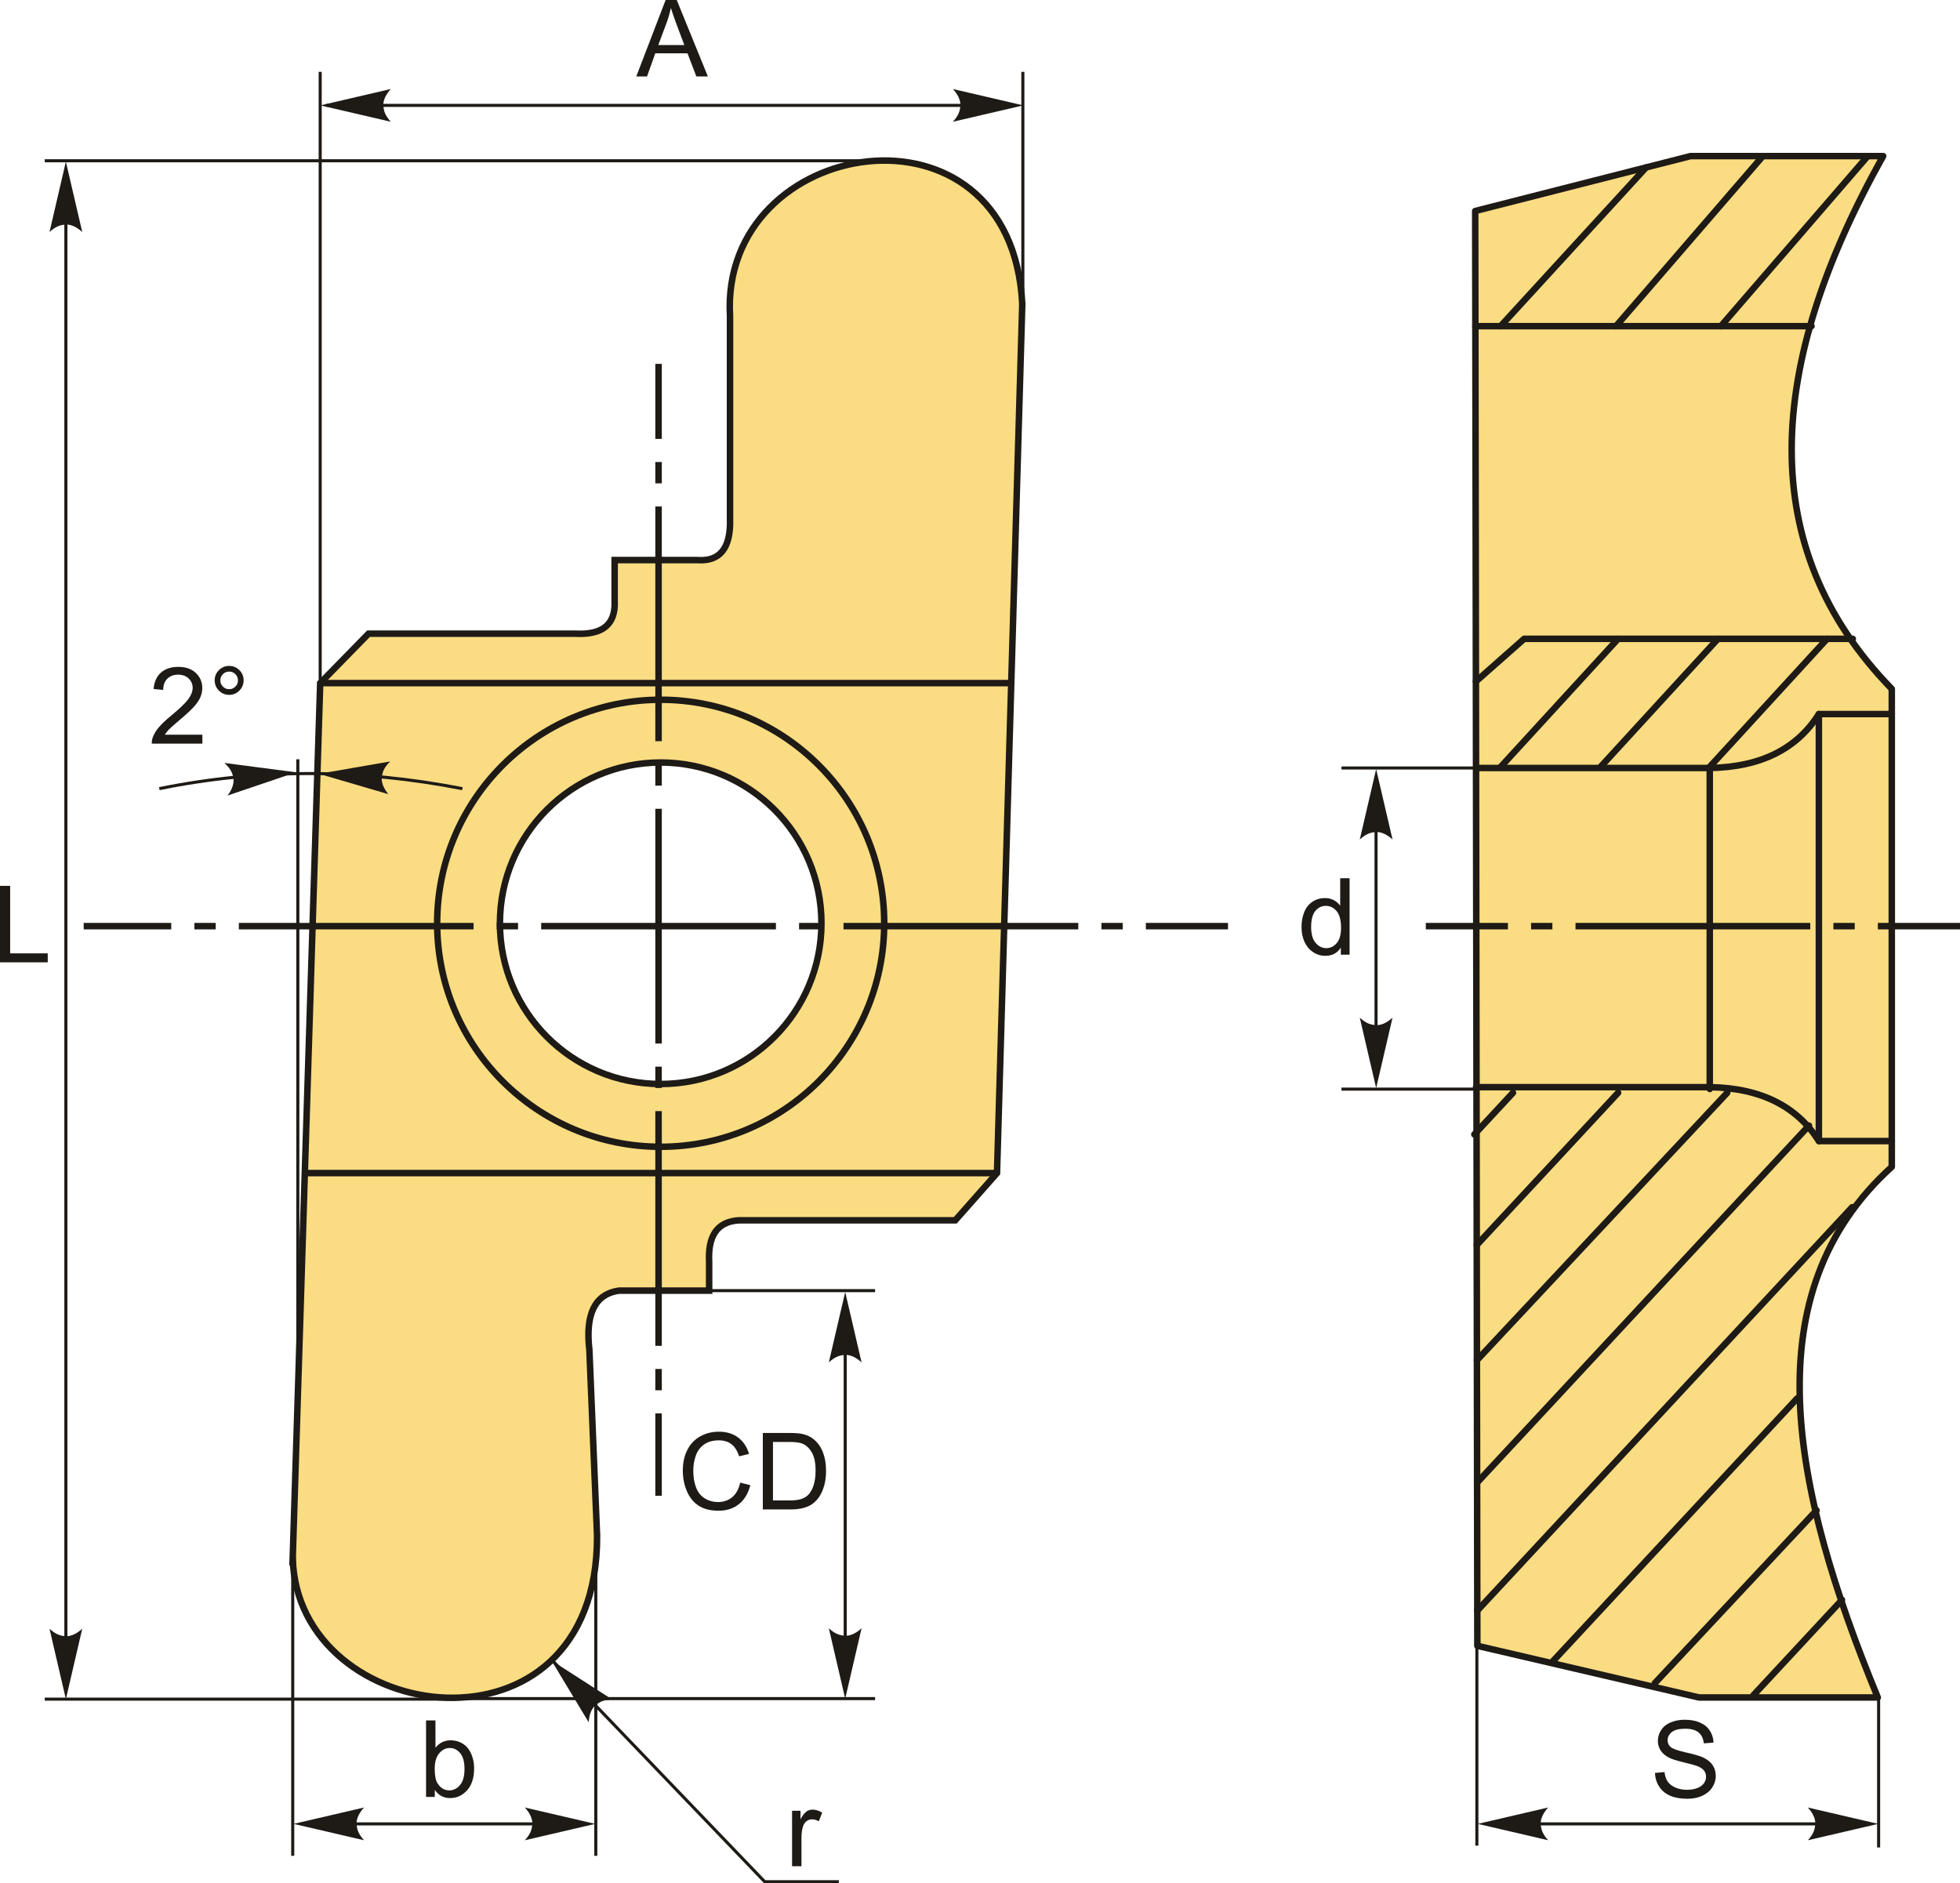 <?xml version="1.0" encoding="UTF-8"?>
<!DOCTYPE svg PUBLIC "-//W3C//DTD SVG 1.1//EN" "http://www.w3.org/Graphics/SVG/1.1/DTD/svg11.dtd">
<!-- Creator: CorelDRAW 2018 (64-Bit) -->
<svg xmlns="http://www.w3.org/2000/svg" xml:space="preserve" width="127.677mm" height="122.689mm" version="1.1" style="shape-rendering:geometricPrecision; text-rendering:geometricPrecision; image-rendering:optimizeQuality; fill-rule:evenodd; clip-rule:evenodd"
viewBox="0 0 11831.25 11369.09"
 xmlns:xlink="http://www.w3.org/1999/xlink">
 <defs>
  <style type="text/css">
   <![CDATA[
    .str0 {stroke:#1E1A16;stroke-width:39.23;stroke-miterlimit:22.926}
    .str1 {stroke:#1E1A16;stroke-width:18.53;stroke-miterlimit:22.926}
    .str2 {stroke:#1E1A16;stroke-width:39.23;stroke-linecap:round;stroke-linejoin:round;stroke-miterlimit:22.926}
    .fil1 {fill:none}
    .fil2 {fill:#1E1A16}
    .fil0 {fill:#FADC82}
    .fil3 {fill:#1E1A16;fill-rule:nonzero}
   ]]>
  </style>
 </defs>
 <g id="Layer_x0020_1">
  <g id="_2436501544304">
   <path class="fil0 str0" d="M1767 9403.1l165.8 -5279.19 291.82 -298.45 1246.85 0c142.45,7.6 231.93,-37.79 238.75,-165.81l0 -278.55 497.41 0c134.57,10.47 205.46,-67.24 198.97,-252.02l0 -1220.32c-63.6,-1089.55 1698.81,-1378.08 1764.15,-72.96l-152.54 5246.05 -252.02 285.18 -1306.54 0c-138.29,8.43 -186.57,103.4 -179.07,252.02l0 172.43 -543.84 0c-149.39,20.99 -203.5,146.48 -179.07,358.14l46.43 1120.83c6.33,1407.52 -1815.16,1157.63 -1837.11,132.64zm2221.13 -4799.91c535.97,0 970.45,434.48 970.45,970.45 0,535.97 -434.48,970.45 -970.45,970.45 -535.97,0 -970.45,-434.48 -970.45,-970.45 0,-535.97 434.48,-970.45 970.45,-970.45z"/>
   <line class="fil1 str0" x1="1932.79" y1="4123.9" x2="6102.85" y2= "4123.9" />
   <line class="fil1 str0" x1="6018.21" y1="7081.85" x2="1840.08" y2= "7081.85" />
   <circle class="fil1 str0" cx="3988.13" cy="5573.64" r="1349.33"/>
   <g>
    <path id="ось.cdr" class="fil2" d="M7412.65 5571.48l0 39.19 -495.79 0 0 -39.19 495.79 0zm-6907.55 39.19l0 -39.19 528.56 0 0 39.19 -528.56 0zm796.93 -39.19l-128.71 0 0 39.19 128.71 0 0 -39.19zm1825.06 0l-128.71 0 0 39.19 128.71 0 0 -39.19zm-1685.4 0l1417.04 0 0 39.19 -1417.04 0 0 -39.19zm3510.47 0l-128.71 0 0 39.19 128.71 0 0 -39.19zm-1685.4 0l1417.04 0 0 39.19 -1417.04 0 0 -39.19zm3510.47 0l-128.71 0 0 39.19 128.71 0 0 -39.19zm-1685.4 0l1417.04 0 0 39.19 -1417.04 0 0 -39.19z"/>
    <path id="ось.cdr_0" class="fil2" d="M3955.69 2196.61l39.19 0 0 452.89 -39.19 0 0 -452.89zm39.19 6833.39l-39.19 0 0 -497.29 39.19 0 0 497.29zm-39.19 -765.66l0 128.71 39.19 0 0 -128.71 -39.19 0zm0 -1825.06l0 128.71 39.19 0 0 -128.71 -39.19 0zm0 1685.4l0 -1417.04 39.19 0 0 1417.04 -39.19 0zm0 -3510.47l0 128.71 39.19 0 0 -128.71 -39.19 0zm0 1685.4l0 -1417.04 39.19 0 0 1417.04 -39.19 0zm0 -3510.47l0 128.71 39.19 0 0 -128.71 -39.19 0zm0 1685.4l0 -1417.04 39.19 0 0 1417.04 -39.19 0z"/>
   </g>
   <line class="fil1 str1" x1="1797.79" y1="4583.73" x2="1797.79" y2= "8369.05" />
   <path class="fil1 str1" d="M961.68 4761.09c602.97,-122.63 1212.86,-120.61 1829.31,0"/>
   <path id="стрелка.cdr" class="fil3" d="M1787.1 4662.31l-413.31 140.26c24.42,-32.81 36.5,-63.85 36.16,-93.61 -4.06,-41.01 -17.67,-68.93 -55.64,-103.14l432.79 56.49z"/>
   <path id="стрелка.cdr_1" class="fil3" d="M1925.22 4671.44l418.83 122.76c-25.77,-31.76 -39.15,-62.25 -40.06,-92.01 2.34,-41.15 14.76,-69.62 51.25,-105.39l-430.02 74.63z"/>
   <polygon id="буква.cdr" class="fil3" points="-0,5809.52 -0,5347.93 61.24,5347.93 61.24,5755.37 288.16,5755.37 288.16,5809.52 "/>
   <path id="буква.cdr_2" class="fil3" d="M1221.59 4435.24l0 54.15 -305.57 0c-0.44,-13.65 1.83,-26.75 6.65,-39.43 7.85,-20.74 20.41,-41.26 37.71,-61.35 17.3,-20.09 42.01,-43.3 74.14,-69.63 49.96,-41.15 83.92,-73.71 101.65,-97.77 17.83,-24.07 26.75,-46.85 26.75,-68.34 0,-22.45 -8.06,-41.37 -24.18,-56.83 -16.11,-15.36 -37.18,-23.1 -63.07,-23.1 -27.4,0 -49.32,8.16 -65.76,24.49 -16.44,16.23 -24.71,38.79 -24.93,67.69l-58.03 -5.8c3.98,-43.4 19.02,-76.5 45.03,-99.28 26.1,-22.78 61.02,-34.17 104.97,-34.17 44.27,0 79.41,12.25 105.18,36.85 25.9,24.61 38.79,55.12 38.79,91.44 0,18.48 -3.76,36.63 -11.39,54.47 -7.52,17.95 -20.09,36.75 -37.6,56.52 -17.63,19.66 -46.74,46.85 -87.36,81.23 -34.06,28.58 -55.98,47.92 -65.64,58.13 -9.67,10.2 -17.63,20.41 -23.96,30.73l226.6 0z"/>
   <path id="1" class="fil3" d="M1295.84 4107.21c0,-24.07 8.6,-44.59 25.69,-61.68 17.08,-16.98 37.6,-25.46 61.56,-25.46 24.29,0 44.92,8.49 62,25.46 16.98,17.09 25.46,37.6 25.46,61.68 0,24.17 -8.6,44.8 -25.68,61.88 -17.09,17.09 -37.71,25.69 -61.79,25.69 -23.95,0 -44.48,-8.49 -61.56,-25.47 -17.09,-17.08 -25.69,-37.71 -25.69,-62.1zm34.18 0.21c0,14.72 5.15,27.18 15.58,37.6 10.42,10.42 22.99,15.58 37.82,15.58 14.51,0 26.97,-5.15 37.39,-15.58 10.42,-10.42 15.59,-22.89 15.59,-37.6 0,-14.72 -5.16,-27.19 -15.59,-37.6 -10.42,-10.42 -22.88,-15.59 -37.39,-15.59 -14.83,0 -27.39,5.16 -37.82,15.59 -10.42,10.42 -15.58,22.88 -15.58,37.6z"/>
   <line class="fil1 str1" x1="1932.79" y1="4123.9" x2="1932.79" y2= "433.81" />
   <line class="fil1 str1" x1="6174.3" y1="1923.31" x2="6174.3" y2= "433.81" />
   <line class="fil1 str1" x1="6107.28" y1="636.19" x2="1970.69" y2= "636.19" />
   <path id="стрелка.cdr_3" class="fil3" d="M1934 636.19l425.11 -98.86c-27.53,30.25 -42.61,59.94 -45.2,89.59 0,41.22 10.79,70.34 45.2,108.12l-425.11 -98.86z"/>
   <path id="стрелка.cdr_4" class="fil3" d="M6177.16 636.19l-425.11 -98.86c27.53,30.25 42.61,59.94 45.2,89.59 0,41.22 -10.79,70.34 -45.2,108.12l425.11 -98.86z"/>
   <path id="буква.cdr_5" class="fil3" d="M3840.83 461.59l177.07 -461.59 67.15 0 187.93 461.59 -69.52 0 -53.4 -139.9 -194.37 0 -50.08 139.9 -64.78 0zm132.8 -189.54l157.3 0 -48.13 -127.96c-14.51,-38.9 -25.46,-71.03 -33.1,-96.38 -6.34,30.09 -14.83,59.63 -25.46,88.86l-50.6 135.49z"/>
   <line class="fil1 str1" x1="5289.87" y1="970.48" x2="270.07" y2= "970.48" />
   <line class="fil1 str1" x1="2751.28" y1="10257.54" x2="270.07" y2= "10257.54" />
   <line class="fil1 str1" x1="397.61" y1="10204.82" x2="397.61" y2= "1058.66" />
   <path id="стрелка.cdr_6" class="fil3" d="M397.61 975.64l98.86 425.11c-30.25,-27.53 -59.94,-42.61 -89.59,-45.2 -41.22,0 -70.34,10.79 -108.12,45.2l98.86 -425.11z"/>
   <path id="стрелка.cdr_7" class="fil3" d="M397.61 10257.54l98.86 -425.11c-30.25,27.53 -59.94,42.61 -89.59,45.2 -41.22,0 -70.34,-10.79 -108.12,-45.2l98.86 425.11z"/>
   <line class="fil1 str1" x1="1767" y1="9403.1" x2="1767" y2= "11203.35" />
   <line class="fil1 str1" x1="3596.47" y1="9403.1" x2="3596.47" y2= "11203.35" />
   <line class="fil1 str1" x1="1845.84" y1="11010.62" x2="3517.54" y2= "11010.62" />
   <path id="стрелка.cdr_8" class="fil3" d="M3593.19 11010.62l-425.11 -98.86c27.53,30.25 42.61,59.94 45.2,89.59 0,41.22 -10.79,70.34 -45.2,108.12l425.11 -98.86z"/>
   <path id="стрелка.cdr_9" class="fil3" d="M1772.43 11010.62l425.11 -98.86c-27.53,30.25 -42.61,59.94 -45.2,89.59 0,41.22 10.79,70.34 45.2,108.12l-425.11 -98.86z"/>
   <path id="буква.cdr_10" class="fil3" d="M2624.64 10847.73l-52.87 0 0 -461.59 56.73 0 0 164.71c23.96,-29.87 54.48,-44.8 91.66,-44.8 20.52,0 40.08,4.09 58.44,12.35 18.38,8.28 33.42,19.99 45.35,34.93 11.81,15.04 21.16,33.09 27.83,54.26 6.76,21.06 10.1,43.73 10.1,67.8 0,57.16 -14.19,101.42 -42.44,132.59 -28.37,31.27 -62.33,46.84 -101.97,46.84 -39.43,0 -70.38,-16.44 -92.83,-49.21l0 42.12zm-0.65 -169.76c0,39.97 5.49,68.87 16.34,86.71 17.83,29.12 41.9,43.73 72.31,43.73 24.83,0 46.2,-10.74 64.14,-32.23 18.05,-21.49 27.08,-53.51 27.08,-96.06 0,-43.63 -8.59,-75.75 -25.89,-96.49 -17.3,-20.73 -38.25,-31.15 -62.75,-31.15 -24.82,0 -46.19,10.74 -64.14,32.23 -18.05,21.49 -27.08,52.54 -27.08,93.27z"/>
   <path id="буква.cdr_11" class="fil3" d="M4781.18 11266.24l0 -334.59 50.93 0 0 51.25c13,-23.75 25.04,-39.43 36.1,-46.95 11.06,-7.63 23.21,-11.39 36.43,-11.39 19.13,0 38.57,6.01 58.34,17.94l-20.2 52.33c-13.75,-7.74 -27.5,-11.6 -41.26,-11.6 -12.35,0 -23.42,3.76 -33.19,11.18 -9.79,7.41 -16.76,17.73 -20.95,30.94 -6.35,20.09 -9.46,42.12 -9.46,66.08l0 174.81 -56.73 0z"/>
   <polyline class="fil1 str1" points="5063.53,11359.83 4616.23,11359.83 3331.32,10021.08 "/>
   <path id="стрелка.cdr_12" class="fil3" d="M3328.28 10023.56l225.22 373.85c2.52,-40.82 13.32,-72.32 32.79,-94.83 29.57,-28.72 57.98,-41.26 109.06,-42.89l-367.07 -236.12z"/>
   <path id="буква.cdr_13" class="fil3" d="M4467.92 8950.41l61.24 15.48c-12.79,50.18 -35.78,88.32 -68.98,114.65 -33.2,26.33 -73.82,39.54 -121.85,39.54 -49.64,0 -90.04,-10.1 -121.2,-30.41 -31.16,-20.19 -54.8,-49.53 -71.02,-87.88 -16.23,-38.47 -24.39,-79.62 -24.39,-123.67 0,-48.03 9.13,-89.93 27.5,-125.71 18.38,-35.78 44.48,-62.97 78.33,-81.56 33.84,-18.59 71.12,-27.83 111.74,-27.83 46.2,0 84.99,11.71 116.37,35.24 31.48,23.54 53.39,56.52 65.76,99.07l-59.95 14.18c-10.64,-33.52 -26.22,-58.02 -46.53,-73.27 -20.3,-15.37 -45.88,-23 -76.72,-23 -35.34,0 -65.01,8.49 -88.75,25.46 -23.75,16.98 -40.5,39.86 -50.07,68.44 -9.67,28.69 -14.51,58.24 -14.51,88.64 0,39.22 5.7,73.49 17.09,102.72 11.39,29.33 29.12,51.14 53.18,65.64 24.07,14.51 50.08,21.71 78.12,21.71 34.17,0 62.97,-9.89 86.61,-29.55 23.64,-19.77 39.64,-48.99 48.03,-87.89z"/>
   <path id="1" class="fil3" d="M4604.7 9112.33l0 -461.59 159.01 0c35.89,0 63.29,2.15 82.2,6.55 26.43,6.13 48.99,17.19 67.69,33.09 24.39,20.64 42.54,46.85 54.58,78.87 12.14,32.02 18.15,68.66 18.15,109.81 0,35.03 -4.08,66.08 -12.24,93.16 -8.17,27.08 -18.7,49.53 -31.49,67.27 -12.89,17.73 -26.86,31.69 -42.12,41.79 -15.15,10.21 -33.53,17.94 -55.02,23.21 -21.59,5.26 -46.31,7.84 -74.24,7.84l-166.54 0zm61.24 -54.15l98.42 0c30.4,0 54.27,-2.79 71.56,-8.49 17.3,-5.69 31.05,-13.64 41.37,-23.96 14.4,-14.5 25.69,-34.05 33.74,-58.56 8.06,-24.5 12.14,-54.15 12.14,-89.07 0,-48.35 -7.95,-85.53 -23.74,-111.53 -15.79,-26 -35.03,-43.4 -57.7,-52.22 -16.33,-6.34 -42.65,-9.45 -78.97,-9.45l-96.81 0 0 353.28z"/>
   <line class="fil1 str1" x1="5101.91" y1="8076.32" x2="5101.91" y2= "9953.03" />
   <path id="стрелка.cdr_14" class="fil3" d="M5101.91 10254.74l98.86 -425.11c-30.25,27.53 -59.94,42.61 -89.59,45.2 -41.22,0 -70.34,-10.79 -108.12,-45.2l98.86 425.11z"/>
   <path id="стрелка.cdr_15" class="fil3" d="M5101.91 7799.53l98.86 425.11c-30.25,-27.53 -59.94,-42.61 -89.59,-45.2 -41.22,0 -70.34,10.79 -108.12,45.2l98.86 -425.11z"/>
   <line class="fil1 str1" x1="4280.58" y1="7791.48" x2="5282.4" y2= "7791.48" />
   <line class="fil1 str1" x1="2719.37" y1="10254.34" x2="5282.4" y2= "10254.34" />
   <path class="fil0 str2" d="M8917.82 9935.66l-13 -8661.82 1299.6 -331.4 1163.14 0c-711.72,1268.76 -778.49,2363.62 51.99,3216.5l0 2885.11c-839.65,761.61 -611.6,1926.13 -84.47,3203.51l-1078.67 0 -1338.58 -311.9z"/>
   <line class="fil1 str2" x1="8905.85" y1="1969.12" x2="10934.89" y2= "1969.12" />
   <polyline class="fil1 str2" points="8909.08,4113.88 9200.3,3856.5 11184.08,3856.5 "/>
   <path class="fil1 str2" d="M11419.54 4310.74l-440.15 0c-130.78,207.14 -346.17,320.27 -658.64,325.53l-1410.74 0"/>
   <path class="fil1 str2" d="M11419.54 6888.52l-440.15 0c-130.78,-207.14 -346.17,-320.27 -658.64,-325.53l-1410.74 0"/>
   <line class="fil1 str2" x1="10320.75" y1="4636.27" x2="10320.75" y2= "6574.08" />
   <line class="fil1 str2" x1="10979.39" y1="4310.74" x2="10979.39" y2= "6888.52" />
   <line class="fil1 str2" x1="9058.02" y1="1969.12" x2="9936.33" y2= "1010.8" />
   <line class="fil1 str2" x1="9754.58" y1="1969.12" x2="10641.11" y2= "942.44" />
   <line class="fil1 str2" x1="10387.82" y1="1969.12" x2="11274.34" y2= "942.44" />
   <line class="fil1 str2" x1="9058.02" y1="4630.55" x2="9767.45" y2= "3856.5" />
   <line class="fil1 str2" x1="9660.71" y1="4630.55" x2="10370.14" y2= "3856.5" />
   <line class="fil1 str2" x1="10319.52" y1="4630.55" x2="11028.96" y2= "3856.5" />
   <line class="fil1 str2" x1="8914.18" y1="7516.04" x2="9767.45" y2= "6597.07" />
   <line class="fil1 str2" x1="8899.59" y1="6848.33" x2="9132.88" y2= "6597.07" />
   <line class="fil1 str2" x1="8915.22" y1="8211.47" x2="10426.22" y2= "6597.07" />
   <line class="fil1 str2" x1="8916.33" y1="8950.34" x2="10919.74" y2= "6795.05" />
   <line class="fil1 str2" x1="8917.49" y1="9723.09" x2="11180.52" y2= "7287.64" />
   <line class="fil1 str2" x1="9369.59" y1="10033.35" x2="10848.68" y2= "8441.57" />
   <line class="fil1 str2" x1="9988.62" y1="10161.7" x2="10965.34" y2= "9117.7" />
   <line class="fil1 str2" x1="10584.16" y1="10233.92" x2="11118.93" y2= "9658.39" />
   <path id="ось.cdr_16" class="fil2" d="M11831.25 5571.48l0 39.19 -495.79 0 0 -39.19 495.79 0zm-2460.51 0l-128.71 0 0 39.19 128.71 0 0 -39.19zm-764.02 0l495.65 0 0 39.19 -495.65 0 0 -39.19zm2589.08 0l-128.71 0 0 39.19 128.71 0 0 -39.19zm-1685.4 0l1417.04 0 0 39.19 -1417.04 0 0 -39.19z"/>
   <line class="fil1 str1" x1="8910" y1="4636.27" x2="8097.63" y2= "4636.27" />
   <line class="fil1 str1" x1="8910" y1="6574.93" x2="8097.63" y2= "6574.93" />
   <line class="fil1 str1" x1="8306.28" y1="4713.8" x2="8306.28" y2= "6483.13" />
   <path id="стрелка.cdr_17" class="fil3" d="M8306.95 4642.94l98.86 425.11c-30.25,-27.53 -59.94,-42.61 -89.59,-45.2 -41.22,0 -70.34,10.79 -108.12,45.2l98.86 -425.11z"/>
   <path id="стрелка.cdr_18" class="fil3" d="M8306.95 6568.63l98.86 -425.11c-30.25,27.53 -59.94,42.61 -89.59,45.2 -41.22,0 -70.34,-10.79 -108.12,-45.2l98.86 425.11z"/>
   <path id="буква.cdr_19" class="fil3" d="M8093.74 5763.22l0 -42.44c-21.17,32.99 -52.33,49.53 -93.48,49.53 -26.65,0 -51.14,-7.3 -73.38,-22.03 -22.35,-14.61 -39.65,-35.13 -52,-61.34 -12.25,-26.33 -18.38,-56.52 -18.38,-90.69 0,-33.3 5.59,-63.49 16.65,-90.68 11.18,-27.08 27.83,-47.92 50.07,-62.32 22.14,-14.5 47.06,-21.7 74.47,-21.7 20.2,0 38.14,4.3 53.83,12.79 15.69,8.49 28.47,19.66 38.35,33.3l0 -166 56.73 0 0 461.59 -52.86 0zm-179.22 -166.86c0,42.77 9.03,74.67 27.19,95.84 18.05,21.16 39.43,31.69 64.03,31.69 24.83,0 45.88,-10.1 63.29,-30.3 17.3,-20.19 26,-51.03 26,-92.51 0,-45.55 -8.81,-79.08 -26.54,-100.46 -17.63,-21.39 -39.44,-32.02 -65.33,-32.02 -25.25,0 -46.31,10.2 -63.28,30.73 -16.87,20.52 -25.36,52.86 -25.36,97.02z"/>
   <line class="fil1 str1" x1="8914.88" y1="9403.1" x2="8914.88" y2= "11141.96" />
   <line class="fil1 str1" x1="8993.72" y1="11010.62" x2="11125.18" y2= "11010.62" />
   <path id="стрелка.cdr_20" class="fil3" d="M11337.74 11010.62l-425.11 -98.86c27.53,30.25 42.61,59.94 45.2,89.59 0,41.22 -10.79,70.34 -45.2,108.12l425.11 -98.86z"/>
   <path id="стрелка.cdr_21" class="fil3" d="M8920.31 11010.62l425.11 -98.86c-27.53,30.25 -42.61,59.94 -45.2,89.59 0,41.22 10.79,70.34 45.2,108.12l-425.11 -98.86z"/>
   <path id="буква.cdr_22" class="fil3" d="M9990.16 10702.99l57.38 -5.16c2.69,23.21 9.03,42.23 19.02,57.17 10,14.83 25.46,26.86 46.42,36.1 20.95,9.13 44.59,13.75 70.81,13.75 23.32,0 43.84,-3.44 61.68,-10.42 17.84,-6.98 31.05,-16.54 39.75,-28.69 8.7,-12.14 13.11,-25.35 13.11,-39.54 0,-14.39 -4.2,-26.97 -12.57,-37.82 -8.38,-10.75 -22.24,-19.77 -41.58,-27.19 -12.36,-4.73 -39.75,-12.24 -82.19,-22.45 -42.44,-10.2 -72.1,-19.77 -89.08,-28.79 -22.03,-11.61 -38.35,-26 -49.1,-43.09 -10.85,-17.09 -16.22,-36.32 -16.22,-57.48 0,-23.43 6.66,-45.24 19.88,-65.44 13.21,-20.3 32.44,-35.67 57.91,-46.19 25.36,-10.54 53.62,-15.8 84.67,-15.8 34.17,0 64.37,5.48 90.47,16.55 26.11,10.95 46.2,27.18 60.28,48.67 14.08,21.39 21.6,45.67 22.68,72.74l-58.67 4.51c-3.12,-29.12 -13.75,-51.14 -31.91,-65.97 -18.16,-14.94 -45.02,-22.35 -80.48,-22.35 -36.96,0 -63.93,6.76 -80.8,20.3 -16.87,13.54 -25.36,29.88 -25.36,49 0,16.54 6.02,30.19 17.95,40.93 11.81,10.64 42.44,21.71 92.08,32.88 49.64,11.29 83.7,21.06 102.18,29.44 26.75,12.36 46.63,27.94 59.42,46.96 12.78,18.9 19.13,40.72 19.13,65.43 0,24.6 -6.99,47.59 -21.06,69.3 -14.08,21.7 -34.17,38.57 -60.49,50.6 -26.33,12.04 -55.87,18.05 -88.86,18.05 -41.69,0 -76.61,-6.13 -104.76,-18.26 -28.26,-12.15 -50.29,-30.41 -66.29,-54.9 -16.12,-24.39 -24.5,-52 -25.36,-82.84z"/>
   <line class="fil1 str1" x1="11340.02" y1="10253.27" x2="11340.02" y2= "11152.98" />
  </g>
 </g>
</svg>
